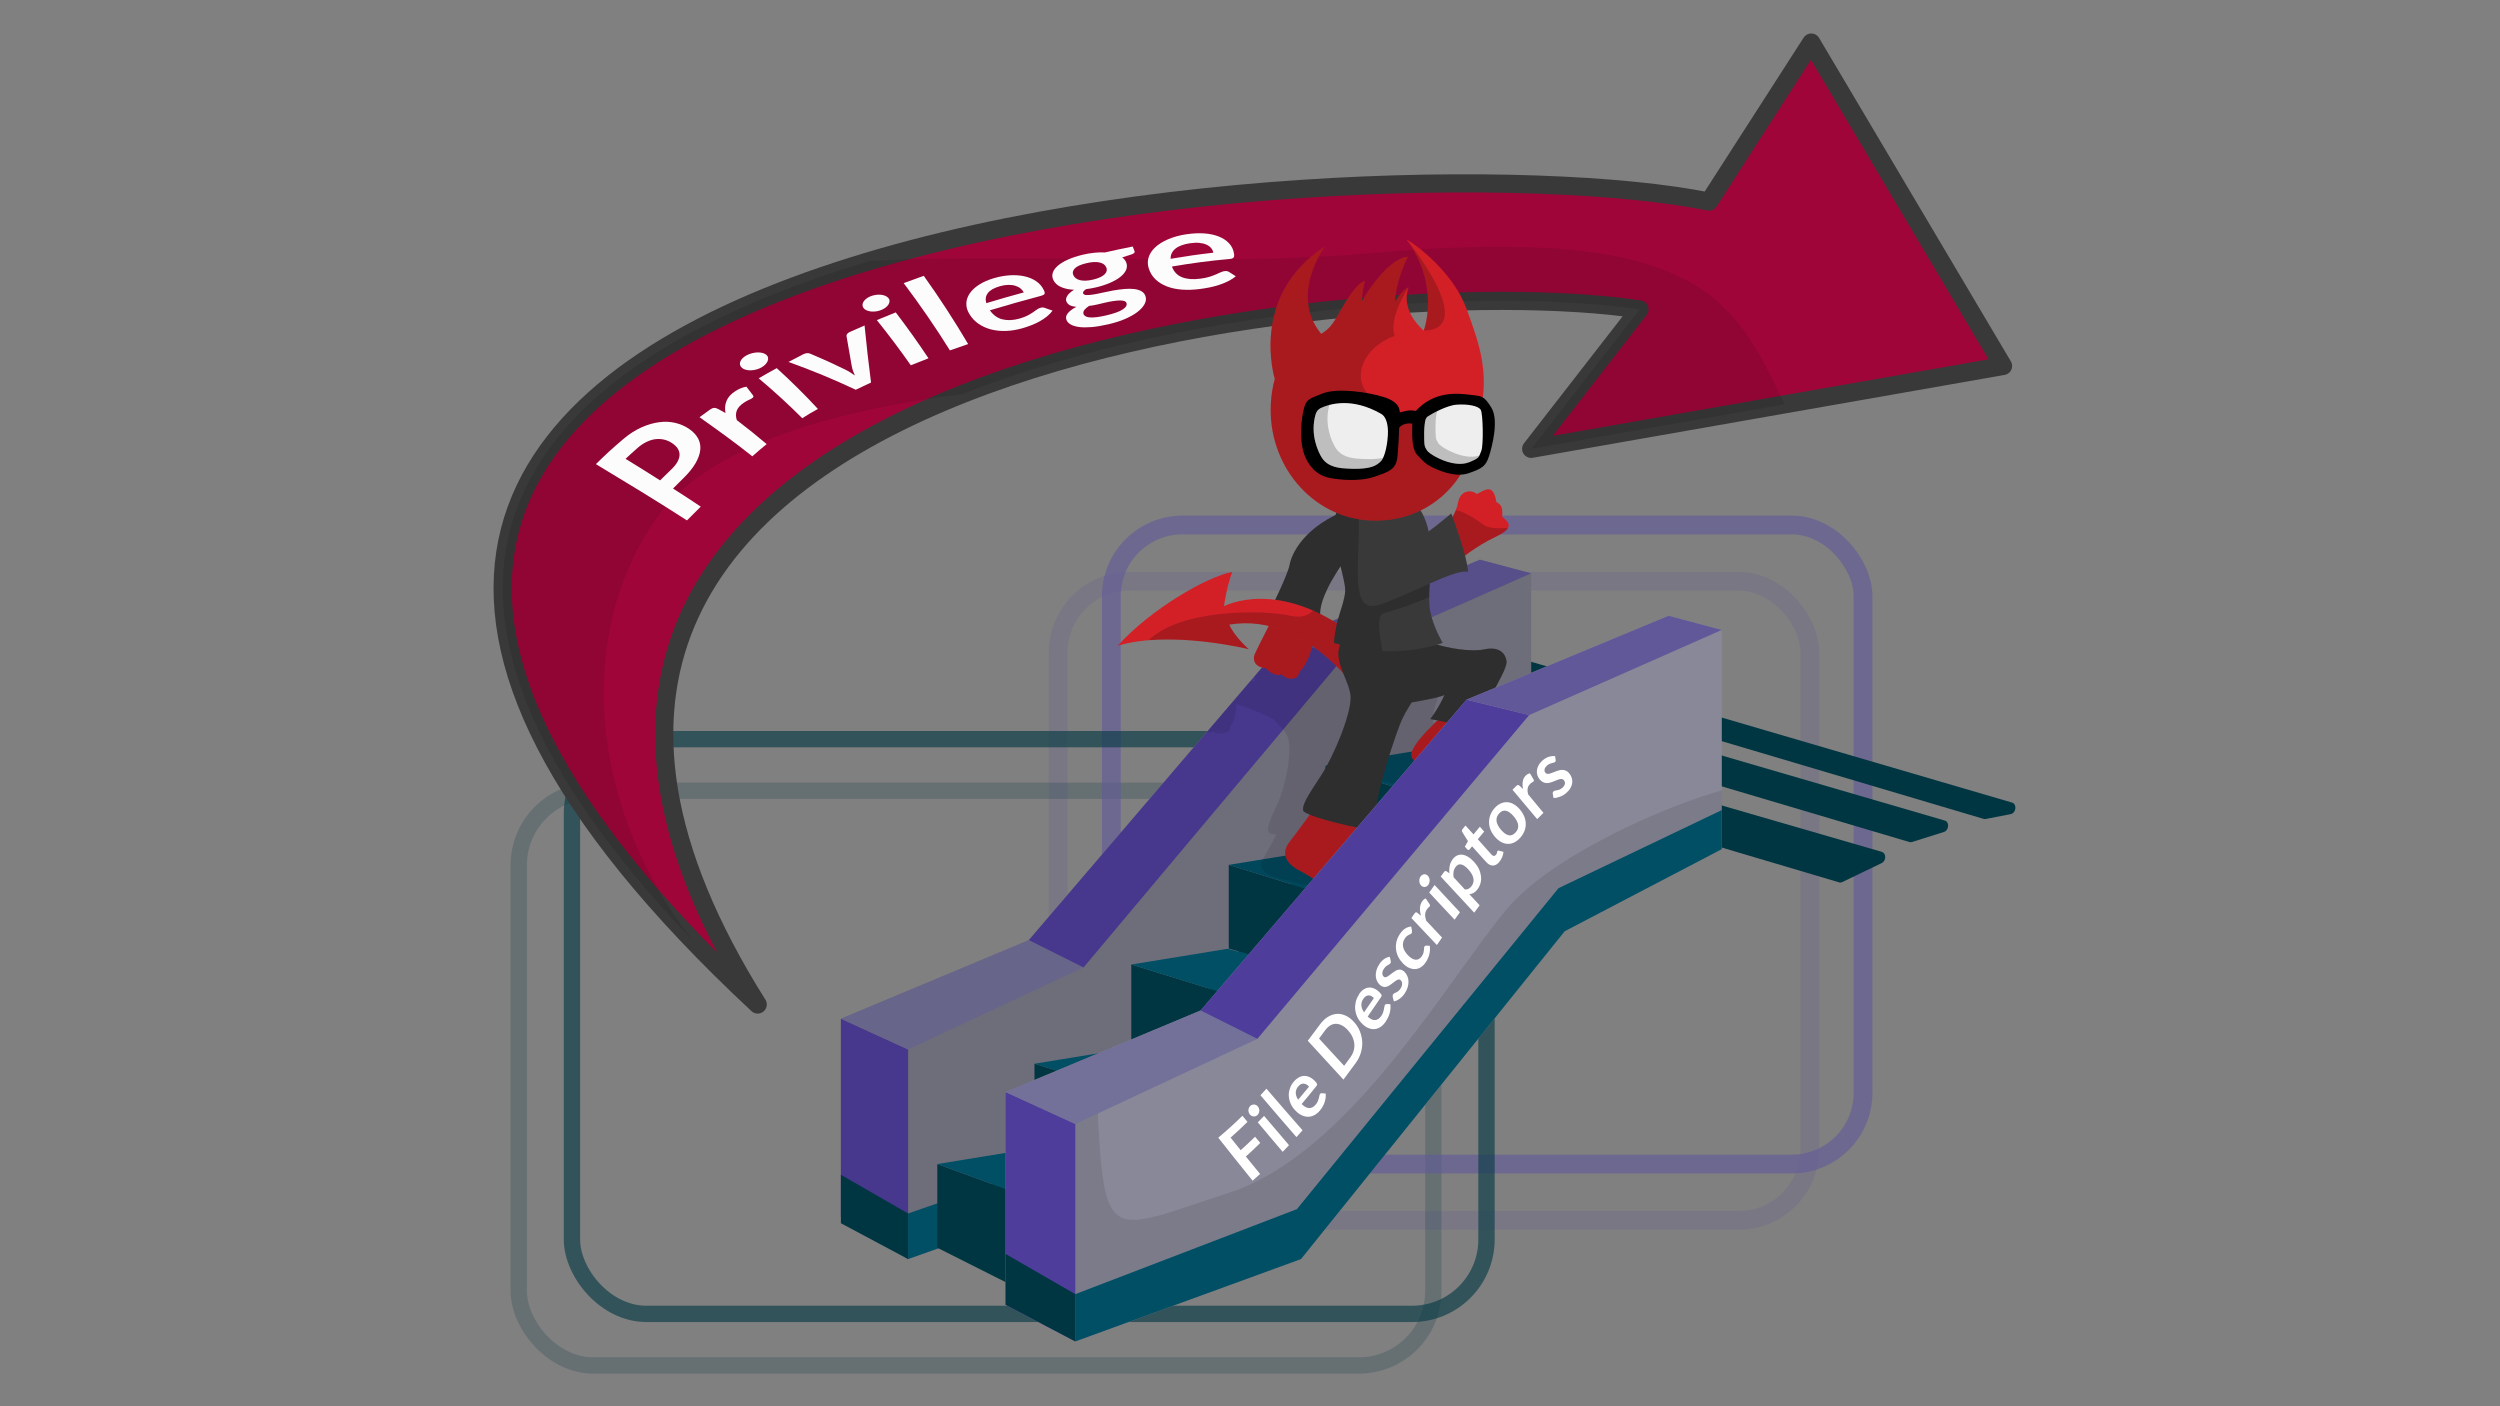 <?xml version="1.0" encoding="UTF-8"?>
<svg id="Layer_1" data-name="Layer 1" xmlns="http://www.w3.org/2000/svg" xmlns:xlink="http://www.w3.org/1999/xlink" viewBox="0 0 632 355.5">
  <rect x="0" y="0" width="632" height="355.5" fill="#808080" stroke="none"/>
  <defs>
    <style>
      .cls-1 {
        fill: #003642;
      }

      .cls-2 {
        fill: #4f3d9c;
      }

      .cls-3, .cls-4, .cls-5, .cls-6, .cls-7, .cls-8, .cls-9 {
        isolation: isolate;
      }

      .cls-3, .cls-5 {
        stroke: #615899;
        stroke-width: 4.75px;
      }

      .cls-3, .cls-5, .cls-6, .cls-10, .cls-8 {
        fill: none;
      }

      .cls-3, .cls-5, .cls-6, .cls-8 {
        stroke-miterlimit: 10;
      }

      .cls-3, .cls-8 {
        opacity: .6;
      }

      .cls-11 {
        fill: #fff;
      }

      .cls-4, .cls-12 {
        fill-rule: evenodd;
      }

      .cls-4, .cls-9 {
        opacity: .1;
      }

      .cls-13 {
        fill: #737099;
      }

      .cls-14 {
        fill: #393939;
      }

      .cls-5, .cls-6, .cls-7 {
        opacity: .2;
      }

      .cls-15 {
        fill: #004f65;
      }

      .cls-6, .cls-8 {
        stroke: #003642;
        stroke-width: 4.13px;
      }

      .cls-16 {
        fill: #d32027;
      }

      .cls-17 {
        clip-path: url(#clippath);
      }

      .cls-12 {
        fill: #a0053a;
        stroke: #393939;
        stroke-linecap: round;
        stroke-linejoin: round;
        stroke-width: 4.59px;
      }

      .cls-18 {
        fill: #898899;
      }

      .cls-19 {
        fill: #615899;
      }

      .cls-20 {
        fill: #eee;
      }

      .cls-21 {
        fill: #fcfcfc;
      }
    </style>
    <clipPath id="clippath">
      <polygon class="cls-10" points="374.12 141.49 324.88 161.93 260.09 237.66 212.58 257.53 212.58 296.98 212.58 307.63 212.58 309.23 229.56 318.29 279.96 300.43 344.17 216.64 387.08 195.33 387.08 185.54 387.08 144.94 374.12 141.49"/>
    </clipPath>
  </defs>
  <g id="Layer_2_copy" data-name="Layer 2 copy">
    <rect class="cls-5" x="267.51" y="146.95" width="190.02" height="161.55" rx="17.99" ry="17.99"/>
    <rect class="cls-6" x="131.14" y="199.9" width="231.2" height="145.29" rx="18.82" ry="18.82"/>
    <rect class="cls-3" x="280.95" y="132.72" width="190.02" height="161.55" rx="17.99" ry="17.99"/>
    <rect class="cls-8" x="144.59" y="186.86" width="231.2" height="145.29" rx="18.82" ry="18.82"/>
    <path class="cls-1" d="M475.73,215.35l-130.7-37.88c-.37-.11-.77,0-1.1,.28l-5.97,5.08c-.9,.77-.76,2.33,.25,2.63l126.71,37.6c.26,.08,.54,.05,.81-.08l9.96-4.79c1.17-.56,1.2-2.49,.05-2.82h0Z"/>
    <path class="cls-1" d="M491.65,207.44l-129.71-37.83c-.31-.09-.64-.04-.94,.15l-4.61,2.9c-1.06,.67-1.01,2.43,.08,2.75l126.24,37.46c.21,.06,.42,.06,.64-.01l8.07-2.54c1.3-.41,1.46-2.53,.22-2.89Z"/>
    <path class="cls-1" d="M508.64,202.89l-128.55-37.64c-.25-.08-.53-.05-.79,.07l-3.4,1.58c-1.18,.55-1.23,2.49-.07,2.83l125.65,37.29c.17,.05,.34,.06,.51,.02l6.31-1.23c1.39-.27,1.65-2.54,.34-2.92h0Z"/>
  </g>
  <g id="Layer_1-2" data-name="Layer 1">
    <g>
      <g>
        <path class="cls-12" d="M191.54,253.94C-19.21,57.57,346.87,33.67,432.04,50.96l25.85-40.2,48.48,81.76-119.29,20.95,27.38-35.25c-72.83-10.92-323.95,15.46-222.91,175.71h0Z"/>
        <path class="cls-4" d="M451.17,102.22c-12.65-26.25-20.85-45.66-103.92-38.28-40.02,3.55-85.99,0-127.27,2-83.24,24.76-136.7,76.24-44.54,172.16-25.03-31.37-31.23-75.65-9.7-106.79,13.21-19.1,46.71-27.79,77.59-31.68,58.67-23.23,135.85-26.7,171.14-21.4l-27.38,35.25,64.08-11.25h0Z"/>
        <g>
          <path class="cls-21" d="M170.14,123.5c3.07,1.97,4.49,2.9,7.01,4.58-1.4,1.42-2.1,2.12-3.49,3.48-7.58-4.9-15.29-9.57-23.02-14.23,2.57-2.52,3.96-3.8,6.92-6.33,1.52-1.3,3.09-2.29,4.65-2.98,1.56-.7,3.08-1.12,4.52-1.3s2.8-.11,4.05,.2,2.39,.8,3.4,1.49c1.05,.72,1.8,1.52,2.29,2.41,.48,.9,.66,1.86,.56,2.9-.1,1.04-.5,2.15-1.17,3.33-.68,1.18-1.66,2.41-2.96,3.7-1.12,1.1-1.67,1.65-2.75,2.74h0Zm-3.26-2.07c1.1-1.09,1.67-1.64,2.82-2.75,.7-.67,1.23-1.32,1.57-1.95s.52-1.22,.52-1.77-.16-1.09-.48-1.59c-.33-.5-.81-.96-1.46-1.38-.61-.4-1.27-.69-1.96-.85s-1.42-.21-2.16-.12c-.75,.09-1.51,.32-2.28,.69s-1.54,.88-2.3,1.55c-1.24,1.09-1.84,1.64-3.01,2.73,3.64,2.23,5.42,3.35,8.73,5.45h.01Z"/>
          <path class="cls-21" d="M190.19,115.36c-4.33-3.46-8.83-6.68-13.35-9.89,.99-.74,1.5-1.1,2.51-1.83,.44-.32,.82-.49,1.12-.52,.3-.03,.64,.05,1.01,.24,.78,.42,1.17,.64,1.93,1.05-.22-1.08-.14-2.11,.26-3.07,.39-.96,1.16-1.79,2.28-2.5,.92-.58,1.85-.94,2.74-1.09,.67,.88,1.01,1.32,1.67,2.19,.11,.14,.13,.27,.08,.4s-.19,.25-.38,.38c-.17,.12-.44,.25-.8,.4-.36,.16-.79,.4-1.29,.74-.89,.61-1.47,1.27-1.73,1.99-.26,.72-.25,1.51,.03,2.36,3.25,2.5,4.76,3.71,7.54,6.06-1.47,1.2-2.19,1.82-3.61,3.08h0Z"/>
          <path class="cls-21" d="M193.75,89.72c.24,.21,.38,.45,.42,.73,.05,.27,0,.55-.11,.84-.12,.28-.31,.56-.58,.85s-.62,.53-1.03,.77c-.4,.22-.84,.39-1.29,.51-.46,.12-.91,.19-1.34,.2s-.85-.03-1.24-.13-.71-.25-.97-.46c-.27-.22-.44-.47-.52-.75-.08-.28-.06-.57,.05-.86,.11-.29,.3-.57,.58-.86,.28-.28,.63-.53,1.06-.76,.44-.23,.9-.4,1.39-.52s.95-.18,1.39-.19c.44,0,.86,.04,1.25,.15,.39,.11,.71,.27,.95,.48h0Zm2.61,3.35c3.6,3.27,7.11,6.74,10.41,10.31-1.63,.87-2.39,1.36-3.96,2.35-3.5-3.51-7.22-6.91-11.02-10.09,1.83-1.06,2.74-1.58,4.56-2.57h0Z"/>
          <path class="cls-21" d="M220.19,96.71c-1.56,.72-2.33,1.08-3.86,1.82-5.55-2.62-11.23-4.97-17.01-7.03,1.5-.79,2.23-1.16,3.72-1.93,.33-.17,.65-.26,.95-.29s.57,.01,.79,.11c3.6,1.53,5.35,2.32,8.78,3.98,.49,.24,.95,.5,1.37,.76,.41,.26,.81,.53,1.19,.81-.17-.38-.33-.77-.47-1.15-.14-.39-.25-.81-.33-1.25-.54-3.03-.81-4.54-1.32-7.57-.04-.18,.02-.37,.17-.56,.15-.2,.37-.36,.69-.5,1.47-.66,2.21-.99,3.7-1.63,.47,4.82,1.02,9.64,1.64,14.45h-.01Z"/>
          <path class="cls-21" d="M224.62,75.37c.19,.24,.27,.49,.26,.77-.01,.28-.1,.54-.26,.82-.16,.27-.4,.52-.71,.77s-.68,.45-1.11,.63c-.42,.17-.85,.29-1.29,.35s-.87,.08-1.27,.04c-.4-.04-.76-.13-1.09-.26-.33-.14-.59-.32-.79-.55-.2-.24-.31-.5-.32-.78-.01-.28,.06-.55,.21-.82s.38-.53,.68-.78c.3-.25,.67-.46,1.09-.64,.44-.18,.89-.3,1.35-.37,.46-.07,.9-.08,1.31-.04,.41,.04,.79,.13,1.13,.28,.34,.15,.61,.34,.8,.58h0Zm1.83,3.61c2.88,3.77,5.65,7.65,8.27,11.6-1.8,.69-2.7,1.04-4.47,1.76-2.73-3.89-5.61-7.72-8.59-11.42,1.91-.79,2.86-1.18,4.79-1.95h0Z"/>
          <path class="cls-21" d="M233.53,69.73c3.99,5.59,7.73,11.34,11.22,17.25-1.86,.63-2.78,.94-4.61,1.6-3.65-5.84-7.55-11.51-11.69-17.01,2.02-.76,3.04-1.12,5.08-1.85h0Z"/>
          <path class="cls-21" d="M251.46,70.27c1.35-.39,2.66-.61,3.95-.68,1.3-.07,2.51,.02,3.61,.27,1.11,.25,2.09,.66,2.92,1.23,.84,.57,1.48,1.31,1.92,2.21,.11,.23,.19,.42,.22,.58,.04,.16,.03,.3-.02,.4-.05,.11-.15,.21-.29,.28-.14,.08-.33,.15-.57,.22-5.38,1.45-7.93,2.15-12.96,3.67,.86,1.22,1.92,1.98,3.21,2.29s2.72,.24,4.34-.22c.8-.23,1.46-.48,1.99-.76,.53-.28,.98-.55,1.36-.81,.37-.26,.71-.49,.99-.7s.58-.35,.9-.44c.21-.06,.4-.08,.57-.08,.18,0,.34,.04,.49,.1,.8,.28,1.2,.42,2,.7-.39,.54-.88,1.04-1.45,1.5-.57,.45-1.2,.87-1.87,1.24s-1.37,.69-2.1,.97c-.73,.28-1.45,.52-2.15,.73-1.4,.4-2.75,.63-4.08,.69-1.33,.06-2.58-.06-3.76-.34-1.18-.29-2.25-.76-3.23-1.41s-1.78-1.51-2.42-2.57c-.5-.83-.75-1.67-.74-2.55,0-.87,.27-1.71,.8-2.53,.53-.81,1.32-1.57,2.38-2.26s2.4-1.28,3.99-1.74h0Zm1.31,2.09c-1.48,.42-2.5,1.01-3.05,1.74-.54,.73-.67,1.58-.38,2.54,3.72-1.13,5.58-1.64,9.47-2.72-.2-.39-.48-.73-.85-1.02-.36-.29-.81-.51-1.33-.67s-1.11-.22-1.76-.21c-.66,.01-1.36,.12-2.11,.34h0Z"/>
          <path class="cls-21" d="M273.61,64.42c1.03-.25,2.03-.42,2.99-.52s1.87-.13,2.72-.08c2.79-.63,4.2-.93,7.03-1.5,.18,.46,.27,.7,.45,1.15,.08,.19,.04,.36-.12,.51-.15,.15-.44,.29-.89,.42-.84,.26-1.26,.4-2.09,.67,.24,.18,.45,.39,.63,.62,.18,.23,.31,.47,.41,.74,.23,.64,.19,1.27-.1,1.89-.29,.62-.79,1.19-1.48,1.73s-1.56,1.03-2.59,1.47-2.19,.82-3.46,1.12c-.86,.2-1.71,.36-2.56,.46-.61,.41-.85,.77-.74,1.07,.1,.26,.38,.4,.85,.42,.46,.02,1.04-.03,1.74-.14,.7-.11,1.48-.27,2.35-.47s1.77-.38,2.7-.55c.93-.16,1.86-.28,2.77-.37,.91-.08,1.74-.08,2.5,.01,.76,.09,1.4,.29,1.92,.61s.86,.79,1,1.43c.14,.59,.02,1.21-.35,1.86-.36,.65-.95,1.28-1.75,1.9-.81,.62-1.82,1.19-3.04,1.73-1.22,.54-2.64,.99-4.27,1.37-1.61,.37-3.02,.62-4.26,.72-1.23,.1-2.28,.1-3.16-.02s-1.58-.32-2.12-.63-.89-.68-1.07-1.11c-.24-.59-.14-1.17,.31-1.73,.45-.56,1.17-1.11,2.18-1.63-.61-.04-1.13-.16-1.57-.36-.44-.21-.76-.54-.96-1-.08-.19-.11-.4-.08-.63s.12-.47,.27-.73c.15-.26,.37-.52,.66-.79,.29-.27,.65-.53,1.09-.8-1.29-.06-2.38-.29-3.3-.7-.91-.4-1.55-.99-1.93-1.75-.3-.62-.35-1.24-.15-1.86s.63-1.2,1.28-1.77c.65-.56,1.49-1.08,2.55-1.55,1.05-.47,2.26-.87,3.64-1.2h-.02Zm2.74,6.26c.69-.16,1.28-.36,1.75-.58s.85-.46,1.12-.73c.27-.26,.45-.54,.52-.84,.08-.3,.06-.6-.07-.91-.25-.64-.81-1.05-1.67-1.26s-2.01-.15-3.41,.19-2.36,.77-2.88,1.31-.64,1.11-.35,1.74c.13,.3,.34,.55,.63,.76,.28,.21,.63,.37,1.05,.47,.41,.1,.9,.15,1.46,.12,.56-.02,1.17-.11,1.85-.27h0Zm8.44,5.98c-.07-.26-.26-.45-.56-.55-.31-.11-.7-.16-1.17-.15-.48,.01-1.02,.06-1.64,.15-.62,.09-1.26,.22-1.93,.37-.67,.16-1.36,.32-2.07,.49-.71,.17-1.41,.29-2.1,.36-.53,.34-.92,.69-1.19,1.03-.26,.35-.33,.7-.21,1.04,.08,.23,.25,.41,.51,.56,.26,.15,.62,.24,1.07,.28s1.03,.02,1.71-.06,1.5-.23,2.45-.45c.97-.23,1.79-.46,2.48-.71s1.24-.5,1.65-.77,.71-.53,.87-.8,.2-.53,.13-.8h0Z"/>
          <path class="cls-21" d="M300.06,59.21c1.55-.23,3.02-.3,4.39-.2s2.59,.36,3.65,.78c1.06,.42,1.93,.99,2.6,1.71,.67,.72,1.09,1.58,1.25,2.57,.04,.25,.06,.46,.04,.63-.02,.17-.06,.31-.15,.41s-.21,.18-.37,.24-.37,.1-.63,.12c-4.87,.43-9.76,1.08-14.58,1.91,.5,1.34,1.36,2.25,2.6,2.72,1.24,.48,2.76,.59,4.59,.35,.9-.12,1.66-.27,2.29-.47,.64-.2,1.18-.4,1.65-.61,.47-.21,.88-.39,1.23-.55s.7-.26,1.04-.29c.22-.02,.42-.01,.59,.03,.17,.04,.32,.11,.45,.19,.69,.43,1.03,.65,1.7,1.09-.56,.48-1.21,.9-1.94,1.26s-1.49,.67-2.28,.93c-.8,.26-1.62,.47-2.46,.64-.84,.17-1.65,.3-2.45,.4-1.57,.2-3.06,.25-4.47,.15-1.41-.11-2.68-.37-3.81-.81s-2.1-1.03-2.91-1.81c-.81-.78-1.38-1.74-1.72-2.89-.26-.9-.26-1.79,.02-2.68,.28-.89,.82-1.71,1.63-2.48,.81-.77,1.89-1.45,3.24-2.04s2.95-1.03,4.79-1.31Zm.83,2.27c-1.71,.25-2.97,.73-3.78,1.41-.81,.68-1.2,1.53-1.2,2.54,4.35-.73,6.53-1.05,10.83-1.55-.09-.42-.27-.81-.56-1.16-.29-.35-.68-.64-1.16-.86-.49-.23-1.08-.38-1.77-.45-.69-.08-1.47-.05-2.34,.08h0Z"/>
        </g>
      </g>
      <g>
        <polygon class="cls-18" points="212.58 257.53 212.58 307.63 229.56 318.29 279.96 300.43 344.17 216.64 387.08 195.33 387.08 144.94 374.12 141.49 324.88 161.93 260.09 237.66 212.58 257.53"/>
        <polygon class="cls-7" points="212.58 257.53 212.58 307.63 229.56 318.29 279.96 300.43 344.17 216.64 387.08 195.33 387.08 144.94 374.12 141.49 324.88 161.93 260.09 237.66 212.58 257.53"/>
        <polygon class="cls-2" points="229.56 318.29 229.56 265.3 212.58 257.53 212.58 307.63 229.56 318.29"/>
        <polygon class="cls-9" points="229.56 318.29 229.56 265.3 212.58 257.53 212.58 307.63 229.56 318.29"/>
        <polygon class="cls-13" points="260.09 237.66 273.91 244.57 229.56 265.3 212.58 257.53 260.09 237.66"/>
        <polygon class="cls-9" points="260.09 237.66 273.91 244.57 229.56 265.3 212.58 257.53 260.09 237.66"/>
        <polygon class="cls-2" points="273.91 244.57 340.14 165.67 324.88 161.93 260.09 237.66 273.91 244.57"/>
        <polygon class="cls-9" points="273.91 244.57 340.14 165.67 324.88 161.93 260.09 237.66 273.91 244.57"/>
        <polygon class="cls-19" points="387.08 144.94 340.14 165.67 324.88 161.93 374.12 141.49 387.08 144.94"/>
        <polygon class="cls-9" points="387.08 144.94 340.14 165.67 324.88 161.93 374.12 141.49 387.08 144.94"/>
        <polygon class="cls-15" points="229.56 306.77 272.76 291.8 340.14 205.98 387.08 185.54 387.08 195.33 344.17 216.64 279.96 300.43 229.56 318.29 229.56 306.77"/>
        <polygon class="cls-1" points="212.58 309.23 229.56 318.29 229.56 306.77 212.58 296.98 212.58 309.23"/>
      </g>
      <g>
        <g>
          <polygon class="cls-1" points="236.95 315.43 236.95 294.27 283.42 311.25 276.7 335.45 236.95 315.43"/>
          <polygon class="cls-15" points="261.3 290.29 236.95 294.27 283.42 311.25 310.68 304.09 261.3 290.29"/>
        </g>
        <g>
          <polygon class="cls-1" points="261.52 290.07 261.52 268.91 310.23 283.94 310.68 304.09 261.52 290.07"/>
          <polygon class="cls-15" points="285.87 264.93 261.52 268.91 310.23 283.94 335.26 278.73 285.87 264.93"/>
        </g>
        <g>
          <polygon class="cls-1" points="285.99 265 285.99 243.83 334.69 258.86 335.15 279.01 285.99 265"/>
          <polygon class="cls-15" points="310.34 239.85 285.99 243.83 334.69 258.86 359.73 253.65 310.34 239.85"/>
        </g>
        <g>
          <polygon class="cls-1" points="310.63 239.8 310.63 218.64 359.33 233.67 359.79 253.82 310.63 239.8"/>
          <polygon class="cls-15" points="334.98 214.66 310.63 218.64 359.33 233.67 389.17 230.22 334.98 214.66"/>
          <polygon class="cls-9" points="334.98 214.66 310.63 218.64 359.33 233.67 389.17 230.22 334.98 214.66"/>
        </g>
        <g>
          <polygon class="cls-1" points="335.09 214.73 335.09 193.57 383.79 208.59 389.06 230.51 335.09 214.73"/>
          <polygon class="cls-15" points="359.44 189.58 335.09 193.57 383.79 208.59 408.83 203.38 359.44 189.58"/>
          <polygon class="cls-9" points="359.44 189.58 335.09 193.57 383.79 208.59 408.83 203.38 359.44 189.58"/>
        </g>
      </g>
      <g class="cls-17">
        <path class="cls-9" d="M353.98,146.04s.09-.06,.13-.09c.17-.12,.34-.24,.49-.35h0c.15-.12,.29-.22,.42-.33,.03-.03,.07-.05,.1-.08,.13-.1,.24-.21,.35-.3h0c.11-.1,.2-.19,.28-.28,.02-.02,.04-.05,.06-.07,.08-.09,.16-.18,.22-.26h0c.06-.09,.12-.16,.16-.24,.01-.02,.02-.04,.03-.06,.04-.08,.08-.15,.11-.22h0c.38-1.05-.94-1.53-2.26-2.01-.45-1.51-.6-2.55-2.57-2.8-1.95-3.6-3.46-2.35-5.83-.62-1.73-.67-4.75,.03-4.54,2.9,.05,.61,0,1.19-.11,1.74-.11,.56-.26,1.07-.44,1.54-.37-.42-.59-.67-.59-.67,0,0-2.48,2.74-4.85,4.98-1.03-1.68-2.28-2.96-3.49-3.91,.07-.05,.14-.09,.2-.14,.23-.16,.45-.32,.67-.47,.1-.07,.19-.14,.28-.21,.23-.17,.44-.34,.67-.52,.08-.07,.16-.13,.24-.19,.22-.19,.44-.37,.66-.56,.07-.06,.14-.12,.21-.18,.22-.2,.43-.4,.65-.61,.06-.06,.12-.11,.18-.17,.22-.22,.42-.43,.63-.66,.05-.05,.1-.1,.14-.15,.21-.23,.41-.46,.61-.71,.04-.05,.08-.09,.12-.14,.2-.25,.4-.49,.59-.75,.03-.04,.06-.08,.09-.12,.19-.26,.38-.52,.56-.8,.03-.04,.05-.07,.07-.1,.18-.28,.36-.55,.53-.84,.02-.03,.04-.06,.05-.09,.17-.29,.34-.58,.49-.88,.01-.03,.03-.05,.04-.07,.16-.3,.31-.61,.45-.92,.01-.02,.02-.04,.03-.05,.07-.15,.14-.29,.2-.44,.73-.18,1.43-.42,2.06-.76,3.43-1.8,4.21-2.52,4.44-4.77,.23-2.26,.4-8.38-2.52-10.61-1.33-1.01-2.16-1.49-2.99-1.68-1.03-7.32-5.34-12.42-10.34-18.25-6.23-7.27-18.11-10.75-20.94-11.24,11.91,7.59,10.95,17.78,10.81,18.73-7.35-3.09-7.1-7.12-6.95-8.45-.11,.04-.25,.12-.4,.26-.1,.09-.21,.2-.33,.33-.06,.07-.12,.14-.18,.21-.18,.22-.37,.48-.55,.78-.06,.1-.12,.2-.19,.3-.24,.42-.48,.89-.68,1.4-.1,.25-.2,.51-.28,.79-.14-.47-.24-.95-.32-1.44-.08-.49-.13-.99-.17-1.5-.14-2.27,.16-4.58,.46-6.28,.07-.38,.14-.73,.2-1.03,.03-.16,.07-.3,.09-.43-5.32,1.92-8.54,11.05-9.04,12.57-.14-.41-.29-1.12-.4-1.88-.06-.43-.11-.88-.14-1.29-.02-.21-.02-.4-.02-.59,0-.28,.02-.52,.05-.71h0c-.62,.2-1.19,.79-1.73,1.59-.2,.3-.39,.63-.58,.98-.25,.47-.48,.97-.71,1.5-.17,.39-.33,.8-.48,1.2-.21,.54-.4,1.08-.57,1.6-.05,.13-.09,.26-.13,.39-.17,.51-.33,1-.48,1.45-.04,.11-.07,.22-.11,.33-.14,.42-.26,.8-.37,1.11-.39,1.08-.82,1.84-1.24,2.39-.47,.64-.93,1.02-1.26,1.35-.04,.04-.08,.08-.12,.12-4.1-2.35-5.84-5.57-6.42-8.68-.97-5.21,1.31-10.15,1.31-10.15-15.77,15.14-3.67,30.86-3.67,30.86h.08c0,.44,.02,.88,.04,1.32,.08,1.33,.29,2.67,.64,4.01,2.65,10.2,12.49,17.56,23.98,18.92-.03,.16-.05,.33-.06,.5-7.74,5.31-8.56,10.57-8.36,12.43,.15,1.4-.7,5.24-1.28,7.66-8.15,.7-12.22,3.68-12.22,3.68,0,0-.68-3.83-.25-7.14-5.89,2.14-17.2,11.07-22.56,19.55,2.08-.98,4.46-1.77,6.96-2.41,.34-.09,.68-.17,1.02-.25l.06-.02c.69-.16,1.38-.31,2.08-.45h.02c.35-.08,.71-.15,1.06-.21h.02c.71-.14,1.42-.26,2.13-.37h.03c1.07-.18,2.14-.33,3.19-.46h.01c4.58-.58,8.81-.8,11.65-.89h.02c.21,0,.42-.02,.62-.02h.02c.39-.01,.74-.02,1.06-.02h.04c.16,0,.3,0,.44,0h0c.28,0,.51,0,.71,0h.63s-4.47-1.86-6.4-3.93c3.26-1.09,6.56-1.55,9.8-1.55-.54,2-1.51,5.53-1.62,6.16-.17,.89,.41,2.62,3.7,2.27,1.56,.95,4.1,1.1,4.16,.36,1.31,1.12,4.93,.72,4.32-1.14,.95-.56,1.83-3.83,1.61-5.71,3.62,1.11,6.89,2.55,9.6,3.94,1.25,1.37,2.62,2.69,3.29,4.02,1.57,3.1-.23,12.56-2.41,17.29-2.17,4.68-2.81,6.34-2.18,7.32,.13,.19,.83,.37,1.91,.52-1.17,2.13-2.77,5.04-3.43,6.14-1.09,1.82-.24,3.93,4.24,4.91,4.49,.99,8.34,2.78,13.22,1.96,4.92-.83,4.41-2.43,3.2-5.7-.62-1.67-1.28-4.43-1.79-6.74,.95-.04,1.74-.1,2.27-.18-2.61-3.7-1.25-16.51-.43-21.59,.3-1.89,.97-3.54,1.7-5.17,3.36-1.08,7.89-2.61,8.16-3.05-.51,2.61-2.23,5.54-2.23,5.54,0,0,.77-.04,2.01-.06-2.19,2.51-5.49,6.67-4.67,8.22,1.2,2.27,13.84,4.04,15.89,3.71s3.16-3.14,1.35-11.08c1.02,.21,1.98,.46,2.82,.77-1.13-3.72-3.47-5.34-2.63-8.66,.84-3.34,2.77-7.02,2.01-8.42s-2.83-2.63-6.64-1.26c-3.57,1.28-9.67,1.52-12.91,1.37,.83-.37,1.27-.61,1.27-.61,0,0-3.52-2.81-5.29-5.81-.52-.89-.89-1.85-1.22-2.92-.04-.13-.08-.26-.12-.39h0c-.21-.74-.4-1.53-.62-2.4,4.11-2.48,7.79-4.53,9.51-4.41-.35-.89-1.03-2.03-1.86-3.24,1.47-1.4,3.98-3.61,6.99-5.53,.2-.13,.39-.25,.57-.38v.02Zm-39.56,14.57c1.39,2.06,2.61,3.83,2.83,4.85,.46,2.11-.05,4.1-.02,6.83-.26-.07-.52-.14-.78-.2-.08-.02-.15-.04-.22-.06-.99-.25-1.96-.46-2.89-.65-.05-.01-.1-.02-.14-.03-.29-.06-.57-.11-.86-.16-1.04-2.94,.88-7.93,2.08-10.58h0Z"/>
      </g>
      <g>
        <path class="cls-16" d="M321.53,156.68s-3.88,7.62-4.33,8.67-.45,3.29,2.84,3.58c1.19,1.49,3.58,2.24,3.88,1.35,.9,1.64,4.48,1.94,4.48-.45,1.35-.6,3.88-6.27,3.29-7.92s-10.16-5.23-10.16-5.23h0Z"/>
        <path class="cls-7" d="M321.53,156.68s-3.88,7.62-4.33,8.67-.45,3.29,2.84,3.58c1.19,1.49,3.58,2.24,3.88,1.35,.9,1.64,4.48,1.94,4.48-.45,1.35-.6,3.88-6.27,3.29-7.92s-10.16-5.23-10.16-5.23h0Z"/>
        <path class="cls-14" d="M321.23,153.99s4.33-8.67,4.78-11.2,3.43-9.86,15.39-14.19-1.19,12.7-1.19,12.7c0,0-7.38,9.71-6.38,14.79s-12.59-2.09-12.59-2.09Z"/>
        <path class="cls-7" d="M321.23,153.99s4.33-8.67,4.78-11.2,3.43-9.86,15.39-14.19-1.19,12.7-1.19,12.7c0,0-7.38,9.71-6.38,14.79s-12.59-2.09-12.59-2.09Z"/>
        <path class="cls-16" d="M365.6,180.13s-9.26,7.92-8.81,10.91,11.5,7.62,13.45,7.62,3.88-3.43,4.33-14.34c.45-10.91-8.96-4.18-8.96-4.18Z"/>
        <path class="cls-7" d="M365.6,180.13s-9.26,7.92-8.81,10.91,11.5,7.62,13.45,7.62,3.88-3.43,4.33-14.34c.45-10.91-8.96-4.18-8.96-4.18Z"/>
        <path class="cls-14" d="M353.2,178.19s11.35-1.79,11.95-2.54c-1.19,2.99-3.58,6.13-3.58,6.13,0,0,10.61,1.64,15.24,5.38,0-4.63-1.64-7.02,0-10.75s4.33-7.62,4.03-9.41-1.79-3.64-5.53-2.86-9.71-.42-12.4-1.32-8.96,0-9.71,7.47,0,7.92,0,7.92h0Z"/>
        <path class="cls-7" d="M353.2,178.19s11.35-1.79,11.95-2.54c-1.19,2.99-3.58,6.13-3.58,6.13,0,0,10.61,1.64,15.24,5.38,0-4.63-1.64-7.02,0-10.75s4.33-7.62,4.03-9.41-1.79-3.64-5.53-2.86-9.71-.42-12.4-1.32-8.96,0-9.71,7.47,0,7.92,0,7.92h0Z"/>
        <path class="cls-16" d="M345.43,177.59s-14.19-23.1-34.66-19.69c1.19,2.96,4.93,6.22,4.93,6.22,0,0-19.87-4.9-33.16-.87,8.36-9.26,22.56-17.48,28.98-18.67-1.49,3.88-2.09,8.67-2.09,8.67,0,0,14.02-7.59,33.46,7.84,5.08,10.68,2.54,16.51,2.54,16.51h0Z"/>
        <path class="cls-7" d="M342.9,161.08c-3.89-3.09-7.55-5.24-10.94-6.74-1.12,1.18-2.9,1.98-5.74,1.32-6.83-1.6-27.94-1.68-35.82,6.18,12.09-.99,25.3,2.27,25.3,2.27,0,0-3.74-3.26-4.93-6.22,20.46-3.41,34.66,19.69,34.66,19.69,0,0,2.54-5.83-2.54-16.51h0Z"/>
        <path class="cls-16" d="M333.19,203.14s-5.68,7.77-7.32,9.86-1.49,4.93,2.54,7.02,7.17,5.08,12.1,4.93,4.93-2.24,4.78-6.57,.79-13.89,.79-13.89l-12.89-1.35h0Z"/>
        <path class="cls-7" d="M333.19,203.14s-5.68,7.77-7.32,9.86-1.49,4.93,2.54,7.02,7.17,5.08,12.1,4.93,4.93-2.24,4.78-6.57,.79-13.89,.79-13.89l-12.89-1.35h0Z"/>
        <path class="cls-14" d="M360.22,157.9s3.58,2.21,1.79,9.24c-1.79,7.02-5.97,10.31-8.22,16.28s-7.32,21.36-5.97,26.44c-3.58,0-18.07-3.58-18.37-4.93s.84-3.29,4.38-8.67c3.54-5.38,8.11-16.55,7.57-20.62s-4.63-8.93-2.39-13.13,21.21-4.62,21.21-4.62h0Z"/>
        <path class="cls-7" d="M360.22,157.9s3.58,2.21,1.79,9.24c-1.79,7.02-5.97,10.31-8.22,16.28s-7.32,21.36-5.97,26.44c-3.58,0-18.07-3.58-18.37-4.93s.84-3.29,4.38-8.67c3.54-5.38,8.11-16.55,7.57-20.62s-4.63-8.93-2.39-13.13,21.21-4.62,21.21-4.62h0Z"/>
        <path class="cls-14" d="M355.74,125.16s5.53,3.74,5.83,12.55c.3,8.81-.75,13,0,16.88s3.14,7.93,3.14,7.93c0,0-12.25,4.79-27.49,0,.45-6.29,2.54-9.28,2.84-13.01s-5.68-17.39-1.04-21.62,16.73-2.73,16.73-2.73h0Z"/>
        <path class="cls-7" d="M351.61,138.04l2.1-13.05c-3.65-.22-11.25-.25-14.7,2.9-4.63,4.22,1.35,17.88,1.04,21.62-.3,3.74-2.39,6.72-2.84,13.01,4.43,1.4,8.61,1.98,12.31,2.1-.86-4.03-1.53-8.94,.13-9.55,1.58-.58,6.99-1.93,11.65-4.15,.03-2.56,.33-5.64,.33-10.06l-10.01-2.81h0Z"/>
        <path class="cls-16" d="M365.67,132.77s2.31-2.39,2.91-5.68,3.43-3.35,4.78-2.2c2.54-1.39,4.18-2.43,4.93,2.05,1.64,.75,1.49,1.94,1.49,3.74,1.64,1.35,3.29,2.69-1.79,5.08s-9.26,5.97-9.26,5.97l-3.06-8.96h0Z"/>
        <path class="cls-7" d="M375.12,132.72c-1.74-1.3-5.25-3.64-7.1-3.68-.9,2.24-2.34,3.73-2.34,3.73l3.06,8.96s4.18-3.58,9.26-5.97c1.91-.9,2.87-1.65,3.23-2.3-2.42,.18-4.98,.11-6.12-.74h0Z"/>
        <path class="cls-14" d="M355.89,127.89s-12.7-6.77-12.4,3.7c.3,10.46-2.39,23.6,4.93,21.36,7.32-2.24,19.72-9.41,22.71-8.36-.28-4.48-4.26-14.79-4.26-14.79,0,0-7.48,6.42-9.67,6.87s1.39-6.64-1.3-8.77h-.01Z"/>
        <g>
          <path class="cls-16" d="M373.43,106.93c3.62-11.43,.78-19.4-2.67-28.81-3.45-9.42-12.85-16.3-15.2-17.6,8.34,11.31,4.72,22.08,4.34,23.08-5.64-5.27-4.29-9.59-3.79-10.99-.56,.05-2.24,1.56-3.44,3.73,.08-4.36,2.21-9.29,3.22-11.48-5.23,.64-10.69,9.69-11.59,11.22-.02-1.12,.37-3.95,.83-5.02-2.46,.23-6.07,7.25-7.6,9.76-1.54,2.5-2.8,3.06-3.53,3.6-8.14-9.87,.92-22.11,.92-22.11-19.13,12.4-12.7,33.34-12.7,33.34l.07,.02c-.55,2-.9,4.09-1.02,6.25-.87,15.55,10.3,28.83,24.94,29.65,14.06,.79,25.48-8.96,27.2-23.6l.02-1.04h0Z"/>
          <path class="cls-7" d="M355.57,60.51c8.34,11.31,4.72,22.08,4.34,23.08,14.22-.39-4.34-23.08-4.34-23.08Z"/>
          <path class="cls-7" d="M373.32,108.68l-9.07-1.92-10.36-1.02s-3.68-1.54-8.2-6.36c-3.62-3.86-1.45-11.41,6.87-14.47-1.62-4.7,3.56-12.31,3.56-12.31-.56,.05-2.24,1.56-3.44,3.73,.08-4.36,2.21-9.29,3.22-11.48-5.23,.64-10.69,9.69-11.59,11.22-.02-1.12,.37-3.95,.83-5.02-2.46,.23-6.07,7.25-7.6,9.76-1.54,2.5-2.8,3.06-3.53,3.6-8.14-9.87,.92-22.11,.92-22.11-19.13,12.4-12.7,33.34-12.7,33.34l.07,.02c-.55,2-.9,4.09-1.02,6.25-.87,15.55,10.3,28.83,24.94,29.65,13.82,.78,25.09-8.65,27.1-22.88h-.01Z"/>
          <path d="M353.7,108.15s.96-1.43,3.33-1.05c-.02,1.82-.3,6.18,1.16,7.79s2.18,2.38,3.66,3.13,5.93,2.81,9.41,1.61c3.48-1.19,4.35-1.82,5.15-4.26,.79-2.45,2.55-9.15,.62-12.3-1.94-3.15-2.46-2.91-5.5-3.28s-8.99-.99-13.59,4.08c-1.01-.12-1.48-.33-4.05,.38-.11-.71-.06-2.6-4.04-3.87s-11.74-2.37-15.4-.94c-3.66,1.42-4.34,1.47-4.99,4.57s-1.07,8.63,.84,12.2c1.91,3.56,4.31,4.33,6.21,4.68s7.05,.95,10.87-.35,5.6-1.86,5.91-5.21c.31-3.35,.42-7.19,.42-7.19h0Z"/>
          <path class="cls-20" d="M333.93,103.14c2.16-1.02,7.77-2.79,15.21,1.47,.28,.16,.52,.36,.72,.62,.55,.72,1.15,2.16,.99,4.83-.22,3.52-1.08,6-1.87,6.66s-2.04,2.33-9.82,1.63c-2.64-.3-4.14-1.26-5.03-2.68-.83-1.34-3.06-5.82-1.53-10.98,.2-.68,.68-1.25,1.33-1.56h0Z"/>
          <path class="cls-7" d="M342.67,115.9c-2.64-.3-4.14-1.26-5.03-2.68-.82-1.33-3.03-5.75-1.56-10.86-.91,.24-1.63,.53-2.16,.78-.65,.3-1.12,.87-1.33,1.56-1.53,5.16,.7,9.64,1.53,10.98,.88,1.42,2.39,2.38,5.03,2.68,7.78,.71,9.04-.97,9.82-1.63,.22-.19,.45-.52,.67-.98-1.41,.32-3.57,.46-6.97,.16h0Z"/>
          <path class="cls-20" d="M360.45,105.91c.09-.26,.26-.48,.48-.63,1.11-.72,4.82-2.81,7.32-2.98,2.76-.2,5.49,.28,6.08,1.31,.59,1.03,.71,8.93,.16,10.32s-.54,1.75-1.82,2.36-2.65,1.35-5.57,.76-5.96-2.47-6.36-3.19-.61-.91-.66-1.87c-.05-.88-.19-4.42,.35-6.09h0Z"/>
          <path class="cls-7" d="M369.97,115.24c-2.91-.59-5.96-2.47-6.36-3.19-.39-.72-.61-.91-.66-1.87-.05-.88-.19-4.42,.35-6.09,.02-.07,.05-.13,.08-.19-1.08,.53-2,1.07-2.46,1.37-.23,.15-.4,.37-.48,.63-.54,1.67-.4,5.21-.35,6.09,.05,.96,.27,1.15,.66,1.87,.39,.72,3.44,2.59,6.36,3.19s4.3-.15,5.57-.76c.78-.38,1.08-.66,1.32-1.14-.97,.32-2.2,.47-4.02,.1h0Z"/>
        </g>
      </g>
      <g>
        <polygon class="cls-18" points="254.22 276.07 254.22 329.85 271.84 339.11 328.89 318.29 395.56 235.41 435.27 214.66 435.27 159.25 421.82 155.67 370.74 176.88 303.51 255.46 254.22 276.07"/>
        <path class="cls-9" d="M380.86,229.89c-15.31,18.37-39.67,61.78-70.24,71.68-30.57,9.91-31.41,13.8-33.25-22.56-.2-3.86,1.19-8.69,3.82-14.22l-26.97,11.28v53.78l17.63,9.26,57.05-20.82,66.67-82.88,39.71-20.76v-14.83c-14.2,3.87-43.14,16.54-54.41,30.06h0Z"/>
        <polygon class="cls-2" points="271.84 339.11 271.84 284.14 254.22 276.07 254.22 329.85 271.84 339.11"/>
        <polygon class="cls-13" points="303.51 255.46 317.85 262.63 271.84 284.14 254.22 276.07 303.51 255.46"/>
        <polygon class="cls-2" points="317.85 262.63 386.57 180.77 370.74 176.88 303.51 255.46 317.85 262.63"/>
        <polygon class="cls-19" points="435.27 159.25 386.57 180.77 370.74 176.88 421.82 155.67 435.27 159.25"/>
        <polygon class="cls-15" points="271.84 327.16 327.86 305.67 393.99 224.53 435.27 204.79 435.27 214.66 395.56 235.41 328.89 318.29 271.84 339.11 271.84 327.16"/>
        <polygon class="cls-1" points="254.22 329.85 271.84 339.11 271.84 327.16 254.22 317 254.22 329.85"/>
      </g>
      <g>
        <path class="cls-11" d="M314.08,282.06c.51,.62,.77,.93,1.28,1.55-1.67,1.63-2.52,2.43-4.27,3.98,1.01,1.27,1.52,1.9,2.55,3.18,1.48-1.33,2.21-2.01,3.64-3.4,.52,.63,.78,.94,1.31,1.57-1.43,1.4-2.16,2.09-3.64,3.43,1.43,1.76,2.14,2.64,3.6,4.41-.75,.69-1.12,1.03-1.89,1.7-3.56-4.39-5.29-6.58-8.68-10.87,2.52-2.13,3.74-3.24,6.11-5.55h0Z"/>
        <path class="cls-11" d="M317.99,279.72c.13,.15,.22,.32,.28,.51s.09,.38,.08,.57c0,.2-.05,.38-.12,.57-.07,.19-.18,.35-.32,.49-.14,.14-.29,.24-.46,.3-.17,.07-.35,.09-.52,.08s-.34-.06-.51-.14c-.17-.08-.31-.2-.44-.35-.13-.16-.23-.33-.29-.52-.06-.19-.09-.38-.09-.57,0-.19,.05-.38,.12-.56s.18-.34,.31-.48c.14-.14,.3-.25,.47-.31s.35-.1,.52-.09c.18,0,.35,.05,.52,.13,.17,.08,.32,.2,.45,.36h0Zm1.57,2.38c2.49,2.94,3.74,4.43,6.3,7.4-.64,.68-.95,1.01-1.6,1.68-2.56-2.99-3.81-4.49-6.29-7.45,.64-.65,.95-.97,1.58-1.62h0Z"/>
        <path class="cls-11" d="M320.15,275.22c3.59,4.16,5.4,6.28,9.13,10.51-.62,.7-.92,1.04-1.54,1.73-3.72-4.26-5.52-6.4-9.1-10.58,.61-.66,.92-.99,1.52-1.66h0Z"/>
        <path class="cls-11" d="M327.08,273.44c.38-.46,.8-.81,1.24-1.06,.45-.25,.91-.37,1.38-.39,.47-.01,.95,.1,1.44,.34s.96,.61,1.42,1.12c.12,.13,.21,.24,.27,.34s.11,.19,.13,.27c.02,.08,.02,.16-.01,.23s-.07,.15-.14,.24c-1.48,1.86-2.23,2.77-3.76,4.57,.7,.69,1.35,1.03,1.95,1.02,.61-.01,1.15-.31,1.63-.9,.24-.29,.41-.57,.52-.85s.2-.53,.26-.77c.06-.24,.11-.45,.14-.63s.1-.33,.19-.44c.06-.08,.12-.12,.19-.15,.07-.03,.14-.03,.22-.02,.39,.04,.59,.06,.98,.09,.04,.42,.03,.84-.03,1.24-.07,.4-.16,.78-.3,1.14-.14,.36-.3,.7-.49,1.02s-.4,.61-.62,.87c-.42,.52-.9,.92-1.42,1.19s-1.06,.41-1.62,.41c-.56,0-1.14-.16-1.72-.45s-1.15-.77-1.71-1.4c-.43-.49-.77-1.04-1.01-1.63s-.37-1.19-.4-1.81c-.03-.62,.07-1.23,.27-1.85s.53-1.19,.98-1.74h0Zm1.12,1.2c-.43,.51-.64,1.05-.63,1.62,0,.57,.21,1.16,.6,1.76,1.11-1.32,1.67-1.98,2.76-3.32-.2-.22-.41-.4-.64-.53s-.46-.21-.7-.23c-.24-.02-.47,.03-.71,.14-.24,.11-.46,.3-.68,.56h0Z"/>
        <path class="cls-11" d="M342.2,258.26c.67,.71,1.18,1.49,1.54,2.36s.57,1.76,.63,2.68c.06,.92-.06,1.85-.33,2.78-.27,.93-.71,1.82-1.32,2.65-1.23,1.69-1.85,2.53-3.1,4.2-3.65-3.95-5.44-5.93-9.01-9.83,1.24-1.63,1.86-2.45,3.07-4.11,.61-.82,1.26-1.45,1.97-1.9,.72-.44,1.44-.7,2.19-.77,.75-.07,1.49,.06,2.23,.38,.75,.32,1.45,.83,2.11,1.54h.01Zm-1.5,2.12c-.49-.53-1-.93-1.51-1.18-.51-.26-1.01-.38-1.5-.38s-.96,.15-1.41,.42c-.45,.27-.88,.67-1.27,1.2-.62,.85-.93,1.27-1.56,2.11,2.53,2.74,3.79,4.13,6.35,6.89,.63-.85,.94-1.28,1.57-2.14,.39-.54,.67-1.1,.84-1.69,.17-.59,.22-1.18,.16-1.77s-.23-1.18-.5-1.77c-.28-.58-.67-1.14-1.16-1.68h0Z"/>
        <path class="cls-11" d="M343.54,251.33c.35-.5,.73-.9,1.15-1.18s.86-.45,1.32-.49c.46-.05,.93,.04,1.41,.25,.48,.21,.95,.56,1.42,1.05,.12,.13,.21,.23,.28,.33,.07,.1,.11,.18,.14,.26,.02,.08,.02,.16,0,.24s-.06,.16-.12,.25c-1.35,1.99-2.03,2.97-3.39,4.95,.7,.65,1.34,.94,1.92,.88,.57-.06,1.08-.4,1.52-1.04,.22-.31,.37-.62,.46-.9s.17-.55,.21-.8c.05-.25,.08-.46,.11-.65,.03-.19,.09-.34,.17-.46,.06-.08,.11-.13,.18-.16s.14-.04,.21-.04c.38,.02,.57,.02,.95,.03,.06,.43,.06,.85,.02,1.26s-.13,.8-.24,1.18-.26,.73-.43,1.07c-.17,.34-.35,.65-.54,.93-.38,.56-.81,1-1.29,1.32-.48,.32-.99,.5-1.52,.55s-1.09-.06-1.66-.31c-.57-.25-1.14-.68-1.7-1.29-.44-.47-.79-.99-1.05-1.58s-.42-1.19-.48-1.83,0-1.27,.15-1.92c.16-.65,.44-1.27,.86-1.87h0Zm1.14,1.12c-.39,.56-.56,1.13-.52,1.72,.04,.58,.26,1.17,.67,1.75,1-1.44,1.5-2.16,2.49-3.61-.2-.21-.41-.38-.64-.5-.22-.12-.45-.18-.68-.18s-.46,.07-.68,.2-.43,.34-.63,.63h0Z"/>
        <path class="cls-11" d="M351.57,242.95c.03,.12,.04,.23,.03,.31-.01,.09-.05,.17-.11,.26-.07,.1-.15,.17-.27,.24s-.25,.14-.39,.22-.3,.2-.47,.33c-.16,.14-.33,.33-.49,.57-.26,.38-.4,.75-.41,1.1-.02,.36,.08,.65,.29,.87,.14,.15,.29,.21,.46,.2,.17-.02,.35-.08,.55-.19,.2-.11,.4-.25,.62-.43,.22-.18,.44-.35,.68-.52,.23-.18,.47-.33,.72-.48,.25-.15,.5-.24,.75-.29,.26-.05,.52-.03,.78,.05,.26,.08,.52,.26,.78,.53,.31,.33,.55,.7,.72,1.11,.17,.42,.25,.86,.26,1.33,0,.47-.07,.96-.23,1.48-.16,.51-.42,1.03-.77,1.55-.19,.28-.39,.53-.61,.75-.22,.22-.45,.42-.68,.58-.24,.17-.47,.31-.71,.41-.24,.11-.46,.18-.69,.22-.12-.43-.18-.64-.29-1.07-.03-.13-.04-.26-.03-.38s.07-.24,.15-.36,.19-.21,.31-.26,.27-.11,.43-.19,.33-.18,.51-.31,.37-.35,.57-.64c.16-.23,.27-.45,.33-.66,.07-.21,.1-.41,.1-.59s-.03-.35-.09-.49-.14-.28-.24-.38c-.15-.16-.31-.23-.48-.22s-.36,.07-.55,.18c-.2,.11-.4,.26-.62,.43-.22,.18-.44,.36-.68,.53s-.48,.34-.73,.48-.51,.24-.77,.27c-.26,.04-.53,.01-.81-.09-.28-.1-.56-.3-.84-.6-.26-.28-.47-.61-.62-.99-.15-.38-.23-.79-.24-1.24,0-.44,.07-.91,.21-1.4,.15-.49,.39-.98,.73-1.48,.37-.55,.79-.98,1.25-1.28,.45-.3,.9-.48,1.35-.53,.11,.41,.16,.62,.26,1.03h0Z"/>
        <path class="cls-11" d="M356.92,235.34c.02,.12,.03,.22,.03,.31s-.04,.19-.11,.29c-.07,.1-.16,.17-.27,.21-.11,.05-.24,.1-.39,.17-.15,.07-.31,.17-.48,.29-.17,.13-.35,.33-.53,.59-.23,.34-.38,.69-.46,1.05s-.08,.72-.01,1.08,.21,.73,.41,1.08,.47,.72,.81,1.06c.34,.36,.68,.64,1.01,.83,.33,.19,.65,.3,.94,.32s.58-.05,.84-.19c.26-.15,.49-.37,.71-.68,.21-.31,.35-.59,.42-.84,.07-.25,.11-.48,.13-.69s.03-.39,.03-.55c0-.16,.05-.3,.13-.42,.11-.16,.24-.22,.38-.2,.38,.02,.56,.03,.94,.05,.06,.42,.07,.83,.03,1.23s-.1,.77-.2,1.12c-.1,.35-.23,.69-.39,1.01s-.34,.63-.53,.9c-.34,.49-.73,.88-1.17,1.16-.44,.28-.92,.44-1.43,.46-.5,.03-1.03-.08-1.57-.32s-1.08-.64-1.6-1.2c-.47-.5-.86-1.04-1.14-1.64-.29-.59-.47-1.22-.54-1.86-.07-.64-.03-1.29,.13-1.96,.16-.66,.46-1.31,.89-1.94,.41-.6,.84-1.04,1.31-1.33,.46-.29,.96-.46,1.5-.51,.09,.44,.13,.67,.22,1.1h0Z"/>
        <path class="cls-11" d="M363.24,238.89c-2.57-2.71-3.86-4.08-6.44-6.81,.31-.45,.47-.68,.78-1.13,.14-.2,.26-.3,.37-.32s.25,.04,.41,.17c.34,.28,.51,.42,.86,.71-.2-.71-.28-1.38-.25-2,.04-.63,.22-1.18,.55-1.65,.28-.39,.57-.64,.91-.74,.4,.59,.59,.89,.99,1.49,.07,.1,.1,.19,.09,.27,0,.09-.04,.17-.1,.26-.06,.08-.14,.17-.27,.27-.12,.1-.26,.27-.42,.49-.28,.4-.43,.83-.45,1.31s.08,.99,.28,1.55c1.6,1.7,2.4,2.55,4,4.25-.53,.76-.8,1.14-1.32,1.91h0Z"/>
        <path class="cls-11" d="M360.98,221.42c.14,.15,.24,.31,.31,.5,.07,.19,.11,.39,.12,.59s-.01,.41-.07,.62c-.06,.21-.14,.39-.26,.56-.12,.17-.25,.29-.41,.38-.16,.09-.32,.14-.48,.16s-.33-.01-.49-.07c-.16-.06-.31-.16-.45-.31-.14-.15-.25-.32-.32-.51-.08-.19-.12-.39-.13-.59-.01-.2,.01-.4,.06-.61,.05-.2,.14-.39,.25-.55,.12-.17,.26-.3,.42-.4,.16-.09,.32-.15,.49-.17,.17-.02,.34,0,.5,.07,.17,.07,.33,.17,.46,.32h0Zm1.68,2.31c2.58,2.76,3.86,4.14,6.41,6.89-.54,.75-.81,1.12-1.35,1.88-2.56-2.73-3.84-4.11-6.42-6.87,.54-.76,.81-1.14,1.36-1.9h0Z"/>
        <path class="cls-11" d="M372.69,230.74c-3.37-3.63-5.06-5.48-8.48-9.15,.34-.46,.5-.69,.84-1.15,.09-.12,.19-.2,.3-.24,.11-.04,.22-.02,.34,.07,.28,.2,.42,.3,.71,.49-.07-.63-.04-1.25,.08-1.86,.12-.61,.38-1.18,.79-1.72,.32-.42,.68-.72,1.09-.91s.85-.25,1.32-.2,.96,.24,1.47,.55,1.02,.76,1.55,1.33c.47,.52,.86,1.09,1.14,1.68,.29,.6,.46,1.2,.54,1.8,.08,.61,.05,1.2-.1,1.78-.14,.58-.4,1.12-.78,1.62-.33,.43-.66,.73-.99,.91-.33,.18-.69,.29-1.06,.31,1.04,1.13,1.56,1.69,2.6,2.82-.55,.73-.82,1.1-1.37,1.84h0Zm-4.69-11.59c-.29,.38-.47,.79-.54,1.21-.07,.42-.07,.88,0,1.39,1.15,1.25,1.72,1.87,2.86,3.11,.37,.03,.69-.04,.96-.19,.27-.16,.51-.37,.73-.66,.21-.28,.36-.57,.44-.9,.09-.32,.1-.66,.04-1-.06-.35-.19-.72-.4-1.1-.21-.38-.49-.78-.86-1.18-.37-.41-.72-.72-1.03-.93s-.61-.34-.87-.38c-.26-.05-.51-.01-.73,.1-.22,.11-.42,.29-.61,.53h0Z"/>
        <path class="cls-11" d="M379.05,217.87c-.52,.63-1.07,.94-1.66,.94s-1.15-.3-1.7-.91c-1.41-1.57-2.12-2.36-3.55-3.95-.24,.3-.36,.46-.61,.76-.08,.1-.17,.15-.28,.17-.11,.01-.22-.04-.33-.16-.24-.27-.37-.4-.61-.68,.32-.56,.47-.84,.79-1.4-.58-.93-.87-1.39-1.45-2.32-.07-.11-.1-.23-.09-.35,.01-.12,.06-.24,.15-.34,.3-.38,.45-.56,.76-.94,.81,.9,1.22,1.35,2.03,2.25,.64-.79,.96-1.17,1.61-1.95,.44,.49,.66,.74,1.09,1.23-.65,.77-.97,1.16-1.61,1.94,1.38,1.55,2.07,2.32,3.44,3.86,.2,.22,.4,.34,.6,.35,.21,.01,.38-.08,.54-.27,.09-.11,.16-.21,.19-.31,.04-.1,.07-.19,.09-.27,.02-.08,.04-.16,.05-.23,.02-.07,.04-.12,.07-.17,.05-.05,.09-.08,.14-.09,.05,0,.11,0,.19,.01,.47,.13,.71,.19,1.17,.31-.03,.46-.14,.91-.32,1.34-.18,.43-.42,.83-.72,1.18h0Z"/>
        <path class="cls-11" d="M377.82,204.31c.47-.53,.99-.93,1.53-1.18,.54-.25,1.1-.36,1.65-.34,.56,.03,1.11,.2,1.67,.51,.55,.31,1.07,.76,1.57,1.34,.49,.58,.86,1.19,1.11,1.82,.24,.63,.36,1.25,.36,1.87s-.12,1.23-.36,1.82c-.24,.59-.59,1.14-1.06,1.66-.47,.52-.97,.91-1.5,1.16-.53,.26-1.07,.38-1.62,.36s-1.09-.16-1.64-.45-1.07-.71-1.57-1.28c-.49-.56-.87-1.16-1.13-1.79-.26-.63-.39-1.27-.4-1.9-.01-.64,.1-1.26,.33-1.88s.58-1.19,1.06-1.72h0Zm5.32,6.14c.52-.58,.75-1.2,.65-1.89-.09-.68-.47-1.42-1.15-2.21-.68-.79-1.32-1.26-1.94-1.39-.62-.14-1.19,.09-1.72,.69-.54,.6-.75,1.26-.65,1.96s.5,1.44,1.17,2.21c.68,.78,1.31,1.22,1.92,1.34,.61,.12,1.17-.12,1.7-.71h0Z"/>
        <path class="cls-11" d="M388.59,207.07c-2.46-2.94-3.7-4.44-6.23-7.42,.38-.39,.56-.58,.95-.96,.17-.17,.31-.25,.43-.25,.12,0,.27,.08,.43,.22,.34,.32,.51,.48,.86,.81-.15-.7-.17-1.35-.07-1.94,.1-.59,.36-1.08,.77-1.48,.34-.33,.7-.51,1.06-.55,.37,.63,.55,.95,.91,1.58,.06,.1,.08,.19,.07,.27-.02,.08-.06,.16-.14,.23-.07,.07-.18,.13-.32,.21-.15,.08-.31,.21-.5,.39-.34,.33-.55,.72-.62,1.16-.07,.44-.02,.95,.15,1.51,1.55,1.87,2.32,2.8,3.85,4.64-.65,.63-.96,.94-1.6,1.58Z"/>
        <path class="cls-11" d="M393.28,192.12c.02,.12,.01,.22-.02,.3-.03,.08-.08,.15-.16,.22-.09,.07-.2,.12-.33,.15-.14,.03-.29,.07-.47,.12-.18,.05-.37,.11-.57,.2s-.41,.23-.64,.42c-.34,.3-.54,.61-.62,.94-.07,.33,0,.62,.2,.87,.13,.17,.29,.26,.48,.28s.4,.01,.64-.05c.23-.06,.48-.15,.75-.26,.26-.11,.54-.22,.82-.33s.57-.2,.87-.27c.29-.08,.59-.1,.88-.08s.58,.1,.86,.24,.53,.37,.78,.68c.29,.37,.49,.77,.62,1.19,.12,.42,.14,.84,.08,1.27-.07,.43-.23,.85-.48,1.28s-.62,.83-1.07,1.22c-.24,.21-.5,.39-.77,.54-.27,.15-.54,.28-.82,.38s-.55,.18-.82,.23c-.27,.05-.52,.07-.77,.06-.07-.42-.11-.63-.18-1.04-.02-.13-.01-.25,.02-.35s.1-.21,.21-.3c.11-.1,.23-.15,.37-.17,.15-.02,.31-.05,.49-.08s.38-.09,.6-.17,.46-.23,.72-.45c.2-.18,.36-.35,.46-.52,.11-.18,.17-.35,.2-.51s.02-.32-.03-.47c-.05-.15-.12-.28-.21-.4-.14-.18-.31-.29-.5-.32s-.4-.02-.64,.04c-.23,.06-.48,.14-.75,.26-.26,.12-.54,.23-.82,.34s-.57,.21-.86,.29-.59,.11-.88,.09-.58-.1-.88-.25c-.29-.15-.57-.39-.85-.73-.25-.31-.44-.66-.56-1.05-.12-.39-.15-.79-.1-1.2s.19-.84,.42-1.27,.57-.84,1.01-1.23c.49-.43,1.02-.74,1.58-.91,.55-.17,1.08-.23,1.59-.17,.06,.4,.08,.61,.14,1.01h-.01Z"/>
      </g>
    </g>
  </g>
</svg>